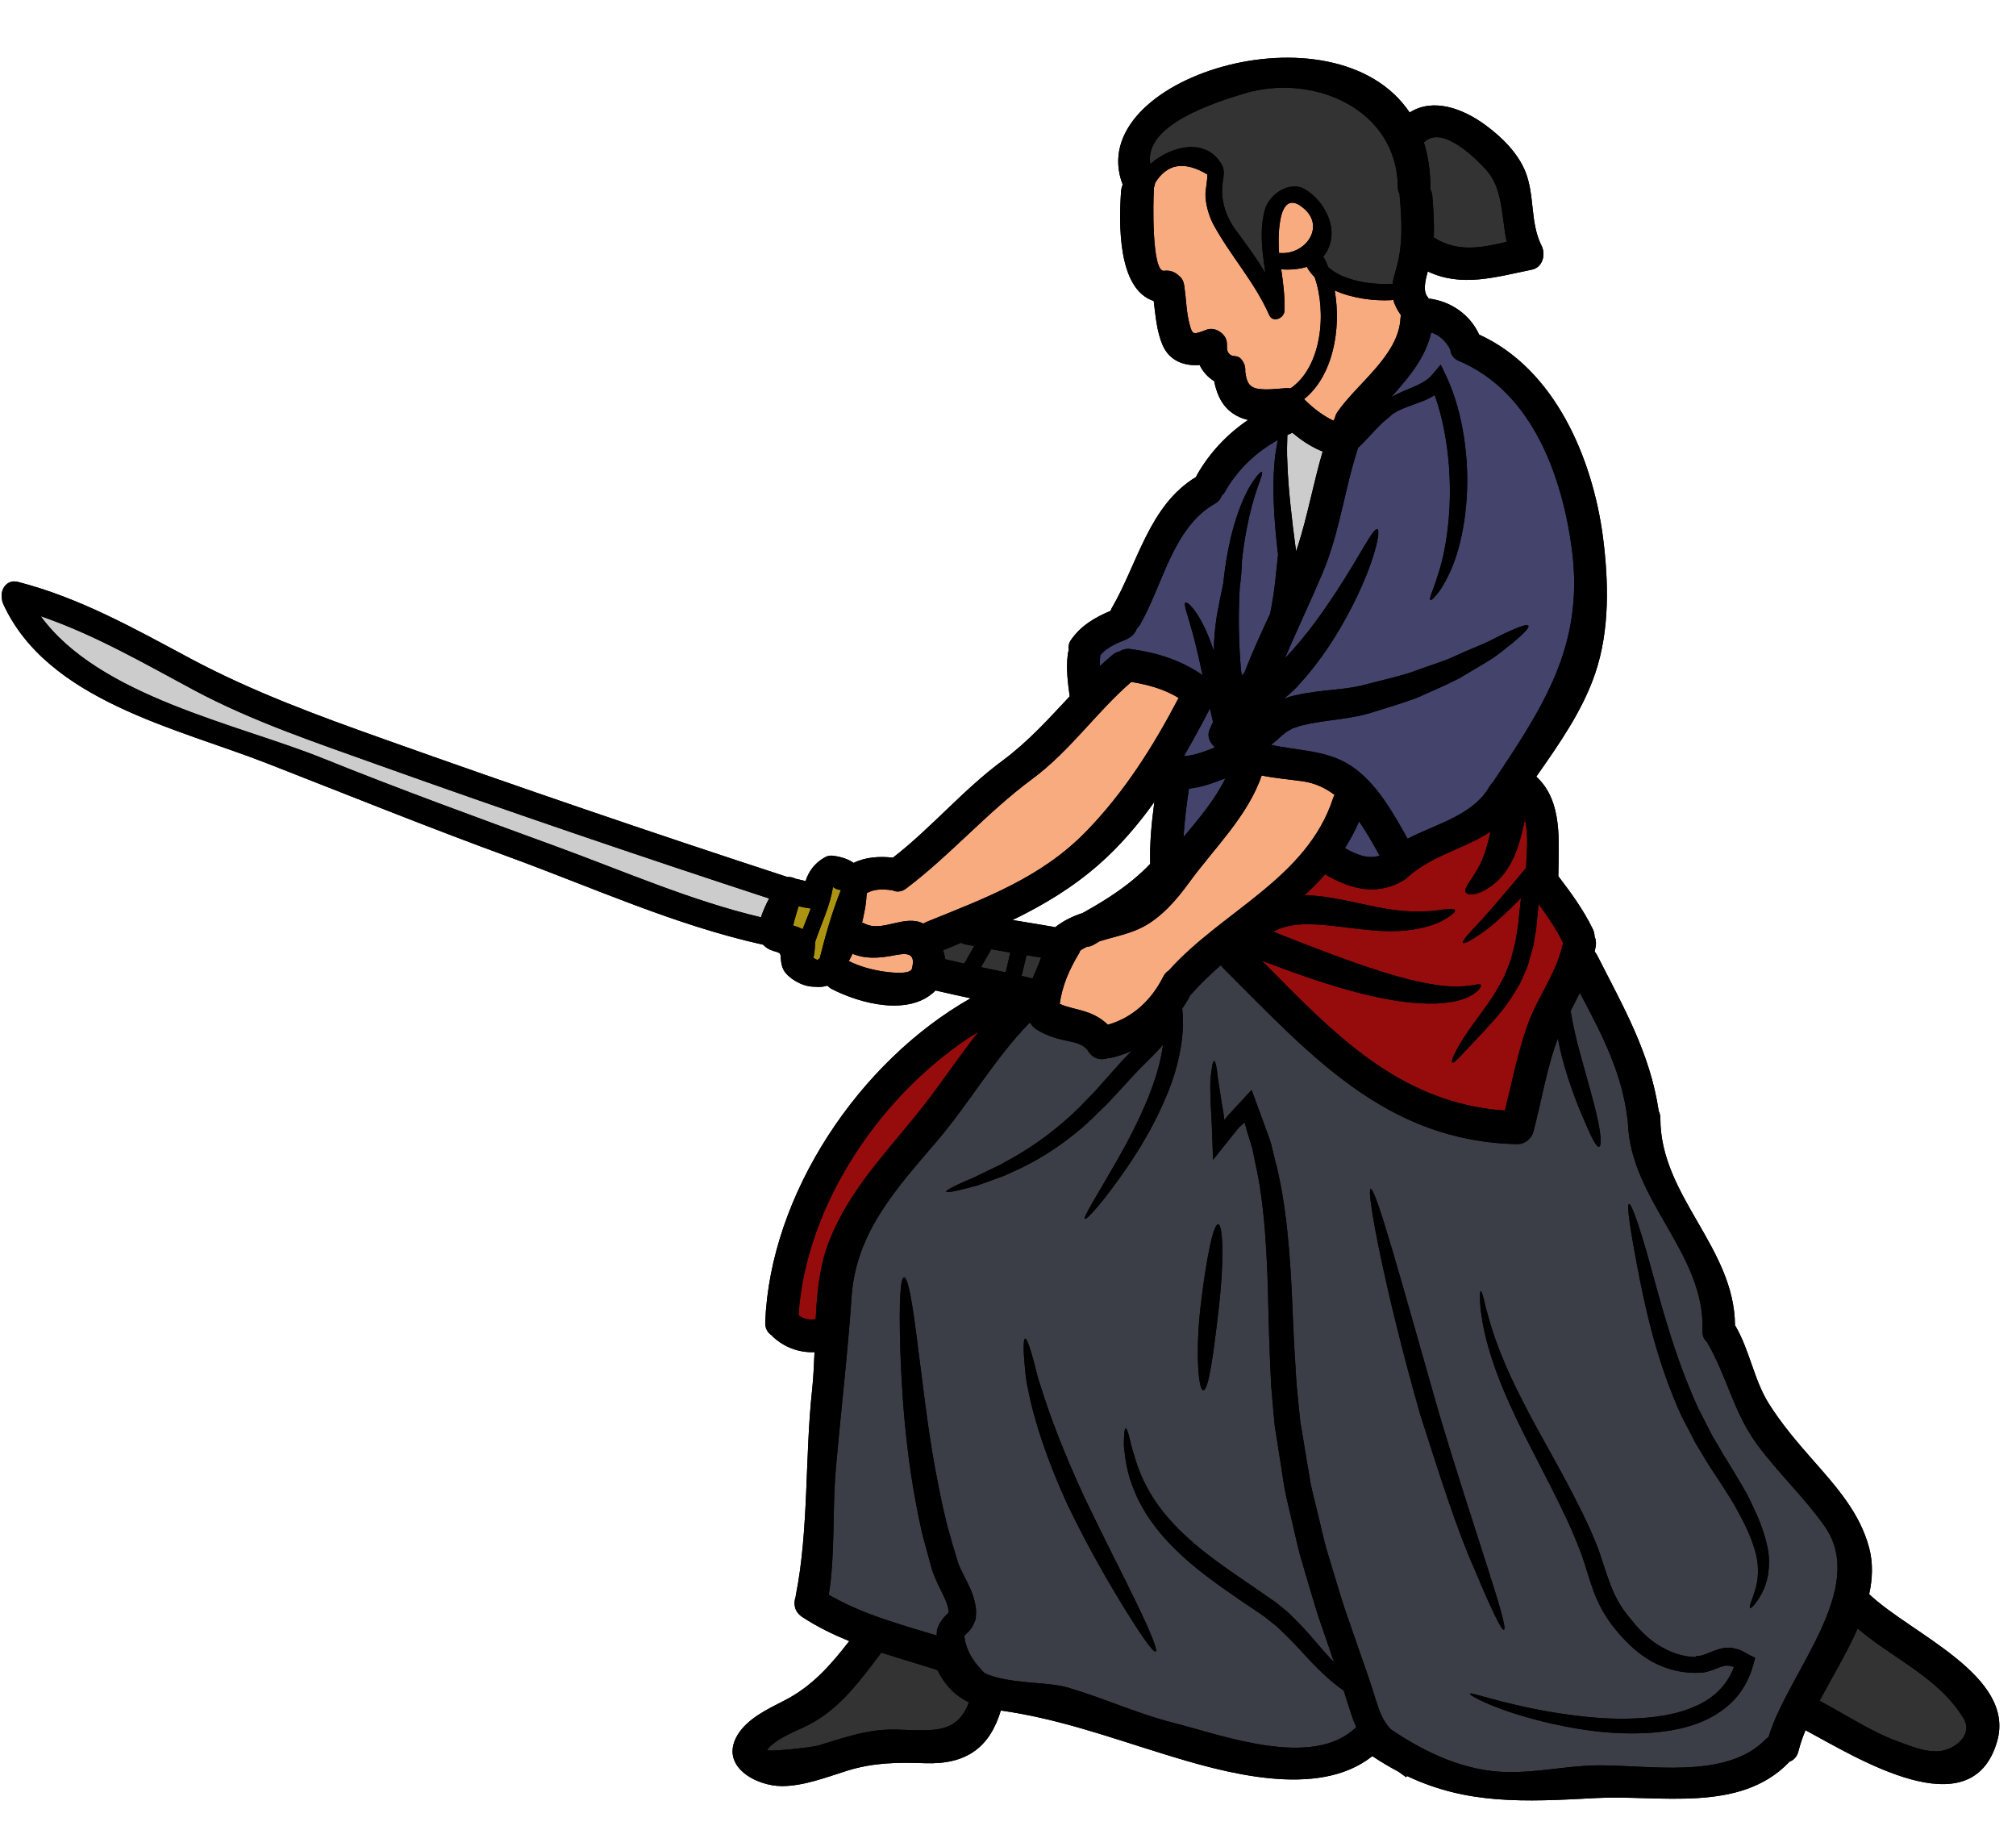 <?xml version="1.0" encoding="UTF-8"?><svg xmlns="http://www.w3.org/2000/svg" xmlns:xlink="http://www.w3.org/1999/xlink" height="109.9" preserveAspectRatio="xMidYMid meet" version="1.0" viewBox="3.9 8.2 121.1 109.9" width="121.1" zoomAndPan="magnify"><g><g id="change1_1"><path d="M 73.242 56.367 C 73.078 57.602 72.953 58.836 72.992 60.09 C 72.98 60.105 72.969 60.109 72.953 60.125 C 71.77 61.348 70.398 62.223 68.926 63.039 C 68.332 63.234 67.805 63.484 67.273 63.895 C 67.223 63.875 67.164 63.855 67.098 63.852 C 66.305 63.715 65.516 63.59 64.723 63.457 C 66.562 62.562 68.305 61.531 69.941 60.09 C 71.188 58.992 72.27 57.719 73.242 56.367 Z M 4.09 44.461 C 6.738 50.293 14.574 51.941 19.973 54.059 C 24.816 55.949 29.621 57.895 34.512 59.68 C 39.492 61.504 44.469 63.766 49.664 64.922 C 49.691 64.93 49.711 64.93 49.734 64.934 C 49.879 65.094 50.074 65.23 50.363 65.316 C 50.906 65.473 50.742 65.434 50.828 66 C 50.895 66.453 51.09 66.699 51.461 66.977 C 51.887 67.281 52.375 67.477 52.879 67.465 C 53.121 67.492 53.363 67.473 53.598 67.398 C 53.672 67.473 53.758 67.543 53.867 67.602 C 55.598 68.492 58.555 69.258 60.098 67.688 C 60.797 67.852 61.504 68.008 62.207 68.156 C 55.508 71.949 50.16 79.926 49.867 87.617 C 49.852 87.996 50.023 88.258 50.266 88.406 C 50.285 88.434 50.297 88.453 50.316 88.473 C 51.016 89.129 51.906 89.449 52.828 89.41 C 52.793 90.18 52.762 90.945 52.684 91.672 C 52.246 95.691 52.488 100.098 51.703 104.023 C 51.695 104.051 51.695 104.078 51.695 104.109 C 51.547 104.508 51.617 104.992 52.07 105.301 C 52.973 105.902 53.934 106.363 54.914 106.766 C 53.789 108.215 52.684 109.488 50.992 110.348 C 50.012 110.848 48.781 111.426 48.191 112.426 C 47.109 114.281 49.316 115.473 50.867 115.473 C 52.172 115.473 53.52 114.949 54.75 114.562 C 56.344 114.059 57.789 114.039 59.457 114.098 C 61.98 114.191 63.359 113.125 64.02 110.934 C 67.449 111.418 70.457 112.512 73.77 113.535 C 77.367 114.648 83.055 116.293 86.336 113.672 C 86.863 114.027 87.395 114.34 87.91 114.609 C 88.059 114.719 88.219 114.832 88.367 114.941 L 88.418 114.867 C 92.016 116.574 95.402 116.43 99.77 116.191 C 103.57 115.988 108.391 117.113 111.355 114.051 C 111.363 114.039 111.371 114.027 111.383 114.012 C 111.637 113.922 111.848 113.719 111.934 113.371 C 112.035 112.961 112.18 112.543 112.355 112.117 C 115.379 113.73 122.32 118.125 123.863 112.797 C 125.012 108.836 118.664 106.32 116.18 103.945 C 116.383 103.02 116.422 102.082 116.18 101.168 C 115.625 99.059 114.188 97.469 112.777 95.867 C 111.828 94.789 110.914 93.715 110.148 92.496 C 109.266 91.09 109.004 89.316 108.16 87.859 C 108.148 87.84 108.137 87.828 108.121 87.809 C 108.09 83.102 103.625 80.035 103.637 75.363 C 103.637 75.199 103.598 75.055 103.539 74.93 C 103.016 71.434 101.43 68.707 99.828 65.551 C 99.785 65.477 99.742 65.414 99.691 65.355 C 99.715 65.234 99.742 65.117 99.762 65 C 99.785 64.785 99.754 64.594 99.684 64.434 C 99.684 64.289 99.648 64.145 99.578 64 C 99.023 62.852 98.277 61.832 97.508 60.824 L 97.508 60.816 C 97.527 58.766 97.793 56.312 96.184 54.844 C 97.559 52.883 98.957 50.895 99.723 48.641 C 100.605 46.043 100.531 43.121 100.188 40.449 C 99.566 35.742 97.316 30.375 92.754 28.297 C 92.184 27.062 91.023 26.289 89.715 26.129 C 89.695 26.094 89.676 26.055 89.648 26.023 C 89.375 25.684 89.504 25.082 89.668 24.504 C 91.695 25.465 93.715 24.848 95.918 24.395 C 96.57 24.266 96.766 23.484 96.5 22.957 C 95.801 21.57 96.105 19.941 95.527 18.504 C 95.074 17.387 94.121 16.445 93.164 15.738 C 91.719 14.668 89.957 14.078 88.578 14.957 C 84.047 8.223 68.867 12.91 71.34 19.289 C 71.293 19.395 71.262 19.504 71.246 19.637 C 71.109 21.539 71.012 25.57 73.203 26.277 C 73.309 27.121 73.379 28.113 73.746 28.945 C 74.156 29.879 75.051 30.199 75.961 30.121 C 76.152 30.52 76.445 30.852 76.832 31.09 C 77.008 31.957 77.371 32.754 78.23 33.191 C 78.43 33.297 78.648 33.371 78.871 33.422 C 77.613 34.277 76.555 35.395 75.797 36.734 C 75.777 36.773 75.766 36.809 75.746 36.848 C 72.914 38.559 72.242 42.059 70.672 44.742 C 70.648 44.789 70.629 44.84 70.613 44.887 C 69.672 45.285 68.828 45.77 68.223 46.652 C 68.098 46.828 68.066 47.043 68.098 47.254 C 68.07 47.344 68.043 47.43 68.039 47.527 C 67.934 48.363 68.043 49.195 68.156 50.023 C 66.902 51.363 65.68 52.727 64.145 53.867 C 61.75 55.633 59.859 57.914 57.539 59.711 C 56.75 59.621 55.898 59.668 55.18 60.027 C 54.875 59.816 54.469 59.66 53.926 59.594 C 53.793 59.582 53.684 59.594 53.586 59.629 C 53.535 59.648 53.48 59.672 53.422 59.707 C 52.852 60.031 52.473 60.531 52.293 61.117 C 52.109 61.078 51.926 61.031 51.742 60.988 C 51.723 60.98 51.711 60.98 51.695 60.98 C 51.566 60.91 51.414 60.871 51.258 60.871 L 51.195 60.871 C 43.102 58.23 35.035 55.469 27.016 52.613 C 23.008 51.188 19.094 49.758 15.332 47.75 C 11.973 45.953 8.691 44.102 4.973 43.148 C 4.324 42.98 3.926 43.586 4.012 44.09 C 4.012 44.207 4.031 44.332 4.09 44.461" fill="inherit"/></g><g id="change2_1"><path d="M 93.16 18.387 C 94.199 19.52 94.086 21.211 94.406 22.727 C 92.898 23.074 91.461 23.383 90.027 22.461 C 90.059 21.629 90.008 20.805 89.938 19.961 C 89.922 19.805 89.879 19.668 89.812 19.551 C 89.82 19.512 89.824 19.465 89.824 19.422 C 89.82 18.426 89.676 17.539 89.434 16.754 C 90.473 15.695 92.434 17.59 93.16 18.387" fill="#333"/></g><g id="change2_2"><path d="M 87.977 19.961 C 88.113 21.492 88.191 22.984 87.734 24.465 C 87.648 24.762 87.582 25.016 87.551 25.258 C 87.523 25.258 87.512 25.246 87.484 25.246 C 86.336 25.309 84.66 25.102 83.695 24.258 C 83.621 24.062 83.531 23.871 83.438 23.688 C 83.426 23.664 83.398 23.645 83.379 23.617 C 83.59 23.375 83.746 23.074 83.832 22.688 C 84.105 21.5 83.293 20.164 82.309 19.578 C 81.359 19.008 80.117 19.883 79.871 20.832 C 79.543 22.082 79.73 23.336 79.91 24.59 C 79.387 23.734 78.812 22.926 78.176 22.082 C 77.535 21.223 77.191 20.211 77.348 19.141 C 77.395 18.824 77.477 18.434 77.312 18.133 C 76.395 16.422 74.234 16.949 73 18.055 C 72.582 15.68 76.93 14.34 78.613 13.824 C 82.746 12.559 87.82 14.734 87.863 19.422 C 87.863 19.598 87.91 19.742 87.977 19.871 C 87.977 19.898 87.969 19.93 87.977 19.961" fill="#333"/></g><g id="change2_3"><path d="M 65.562 65.57 C 65.848 65.621 66.145 65.668 66.438 65.715 C 66.285 66.145 66.098 66.551 65.922 66.969 C 65.707 66.918 65.488 66.863 65.266 66.812 C 65.363 66.398 65.465 65.988 65.562 65.57" fill="#333"/></g><g id="change2_4"><path d="M 64.586 65.414 C 64.496 65.805 64.402 66.203 64.312 66.602 C 63.816 66.496 63.324 66.387 62.828 66.289 C 63.039 65.93 63.246 65.57 63.449 65.211 C 63.828 65.273 64.207 65.348 64.586 65.414" fill="#333"/></g><g id="change2_5"><path d="M 62.422 65.02 C 62.219 65.375 62.023 65.719 61.824 66.074 C 61.438 65.988 61.059 65.902 60.68 65.812 C 60.652 65.629 60.613 65.445 60.555 65.27 C 60.914 65.125 61.281 64.977 61.633 64.824 C 61.711 64.871 61.797 64.902 61.895 64.922 C 62.07 64.961 62.246 64.988 62.422 65.02" fill="#333"/></g><g id="change2_6"><path d="M 121.848 111.406 C 122.387 112.293 121.527 113.105 120.699 113.32 C 119.82 113.555 118.719 113.094 117.914 112.797 C 116.246 112.188 114.762 111.168 113.199 110.352 C 113.953 108.941 114.84 107.477 115.488 106.008 C 117.594 107.816 120.363 108.953 121.848 111.406" fill="#333"/></g><g id="change2_7"><path d="M 60.207 108.504 C 60.664 109.418 61.273 110.051 62.102 110.438 C 61.371 112.43 59.801 112.125 57.672 112.078 C 56.012 112.047 54.586 112.57 53.016 113.047 C 52.684 113.148 49.859 113.453 49.984 113.293 C 50.52 112.602 51.676 112.195 52.434 111.816 C 54.344 110.848 55.578 109.125 56.84 107.457 C 57.953 107.816 59.082 108.145 60.207 108.504" fill="#333"/></g><g id="change3_1"><path d="M 60.887 105.039 C 60.895 105.039 60.895 105.031 60.887 105.043 C 60.887 105.043 60.887 105.043 60.887 105.039" fill="#3b3e46"/></g><g id="change3_2"><path d="M 73.32 107.391 C 73.457 107.32 73.02 106.246 72.215 104.574 C 71.41 102.902 70.234 100.633 69.027 98.102 C 67.848 95.559 66.941 93.199 66.418 91.469 C 66.254 91.043 66.168 90.633 66.078 90.273 C 65.984 89.914 65.902 89.605 65.824 89.355 C 65.672 88.852 65.547 88.586 65.477 88.598 C 65.406 88.613 65.379 88.906 65.398 89.43 C 65.41 89.691 65.438 90.004 65.469 90.375 C 65.504 90.742 65.535 91.16 65.652 91.617 C 66.004 93.5 66.828 95.973 68.027 98.574 C 69.262 101.148 70.555 103.371 71.535 104.945 C 72.516 106.527 73.184 107.465 73.32 107.391 Z M 77.109 86.773 C 77.438 84.016 77.371 81.762 77.078 81.734 C 76.773 81.703 76.34 83.926 76.02 86.648 C 75.699 89.414 75.891 91.703 76.176 91.703 C 76.504 91.703 76.797 89.508 77.109 86.773 Z M 94.238 106.086 C 94.566 105.945 92.441 100.148 90.27 92.84 C 88.18 85.527 86.551 79.523 86.23 79.609 C 85.961 79.684 87.098 85.77 89.211 93.156 C 90.383 96.809 91.426 100.117 92.461 102.418 C 93.426 104.738 94.094 106.145 94.238 106.086 Z M 109.219 108.176 L 109.332 107.766 L 108.992 107.602 C 108.715 107.465 108.492 107.285 108.141 107.223 L 107.895 107.16 C 107.801 107.156 107.715 107.168 107.625 107.168 C 107.441 107.16 107.273 107.215 107.113 107.262 C 106.48 107.457 106.16 107.699 105.793 107.652 L 105.789 107.719 L 105.754 107.719 C 104.938 107.719 104.141 107.41 103.43 106.953 C 102.781 106.527 102.277 105.973 101.742 105.305 C 101.27 104.742 100.91 104.09 100.645 103.391 C 100.375 102.699 100.152 101.918 99.898 101.207 C 99.598 100.449 99.305 99.781 98.977 99.117 C 97.684 96.477 96.316 94.254 95.344 92.305 C 94.344 90.375 93.715 88.73 93.383 87.566 C 93.301 87.277 93.23 87.016 93.164 86.793 C 93.113 86.566 93.066 86.371 93.027 86.211 C 92.949 85.906 92.883 85.742 92.844 85.742 C 92.812 85.742 92.801 85.918 92.805 86.246 C 92.812 86.402 92.82 86.605 92.84 86.84 C 92.879 87.082 92.918 87.355 92.965 87.664 C 93.18 88.891 93.707 90.633 94.637 92.645 C 95.543 94.672 96.852 96.953 98.062 99.547 C 98.355 100.188 98.648 100.887 98.898 101.547 C 99.148 102.266 99.344 102.992 99.629 103.777 C 99.918 104.555 100.336 105.332 100.906 106.02 C 101.391 106.633 102.074 107.332 102.832 107.816 C 103.695 108.371 104.73 108.672 105.723 108.672 L 105.754 108.672 C 105.918 108.672 106.074 108.66 106.23 108.652 C 106.395 108.613 106.559 108.574 106.703 108.527 C 106.984 108.43 107.227 108.312 107.395 108.273 C 107.625 108.203 107.828 108.234 108.055 108.328 C 107.703 109.281 107.004 110.027 106.133 110.484 C 105.148 111.02 104.023 111.246 102.965 111.352 C 100.82 111.555 98.867 111.312 97.277 111.059 C 94.066 110.527 92.242 109.797 92.199 109.926 C 92.141 110.031 93.906 111 97.148 111.73 C 98.762 112.086 100.746 112.418 103.043 112.273 C 104.18 112.188 105.422 111.988 106.613 111.379 C 107.199 111.07 107.77 110.652 108.234 110.105 C 108.695 109.555 109.031 108.883 109.219 108.176 Z M 110.113 102.742 C 110.18 102.246 110.199 101.652 110.051 101.043 C 109.918 100.422 109.711 99.809 109.41 99.129 C 109.266 98.816 109.109 98.488 108.953 98.156 C 108.781 97.82 108.574 97.48 108.375 97.137 C 107.977 96.438 107.516 95.762 107.113 95.035 C 107.004 94.859 106.898 94.676 106.793 94.496 C 106.703 94.344 106.598 94.121 106.5 93.934 C 106.305 93.547 106.102 93.148 105.895 92.75 C 104.449 89.57 103.648 86.395 103.016 84.133 C 102.391 81.859 101.898 80.473 101.754 80.512 C 101.605 80.551 101.82 81.988 102.258 84.316 C 102.711 86.629 103.363 89.859 104.91 93.254 C 105.121 93.652 105.324 94.043 105.527 94.438 C 105.633 94.637 105.711 94.816 105.84 95.031 C 105.957 95.215 106.07 95.402 106.18 95.586 C 106.617 96.344 107.102 97.004 107.5 97.652 C 107.695 97.973 107.906 98.273 108.082 98.586 C 108.258 98.914 108.43 99.227 108.594 99.535 C 108.887 100.109 109.141 100.711 109.293 101.234 C 109.625 102.285 109.508 103.195 109.305 103.777 C 109.113 104.387 108.945 104.738 109.031 104.777 C 109.082 104.805 109.355 104.562 109.695 103.961 C 109.77 103.801 109.875 103.625 109.938 103.422 C 109.996 103.223 110.074 103 110.113 102.742 Z M 113.5 99.859 C 116.148 103.625 111.273 108.699 110.137 112.523 C 110.074 112.562 110.023 112.609 109.965 112.66 C 107.578 115.133 102.879 114.176 99.77 114.23 C 97.996 114.262 96.27 114.66 94.484 114.633 C 91.898 114.594 89.559 113.484 87.453 112.07 C 87.094 111.688 86.879 111.285 86.688 110.73 C 86.473 110.105 86.262 109.363 86.02 108.691 C 85.785 108.027 85.562 107.371 85.336 106.723 C 85.113 106.086 84.898 105.449 84.68 104.828 C 84.473 104.207 84.297 103.586 84.105 102.98 C 83.922 102.371 83.738 101.77 83.562 101.18 C 83.398 100.586 83.277 100 83.133 99.422 C 82.988 98.84 82.852 98.273 82.719 97.719 C 82.582 97.156 82.523 96.594 82.418 96.051 C 82.328 95.5 82.234 94.965 82.152 94.438 C 82.105 94.168 82.059 93.906 82.016 93.652 C 81.988 93.391 81.961 93.129 81.934 92.875 C 81.883 92.355 81.836 91.855 81.785 91.355 C 81.754 90.852 81.719 90.363 81.695 89.879 C 81.629 88.918 81.59 87.977 81.551 87.074 C 81.418 83.469 81.156 80.344 80.477 77.824 C 80.406 77.512 80.328 77.199 80.254 76.902 C 80.172 76.602 80.051 76.324 79.957 76.047 C 79.656 75.238 79.379 74.465 79.113 73.742 L 79.086 73.668 C 79.074 73.668 79.051 73.699 79.031 73.715 L 78.93 73.824 L 78.719 74.055 C 78.582 74.203 78.453 74.348 78.312 74.492 C 78.059 74.781 77.789 75.047 77.57 75.309 C 77.531 75.367 77.492 75.426 77.453 75.48 C 77.406 75.113 77.352 74.781 77.293 74.48 C 77.203 73.883 77.133 73.406 77.066 73.035 C 76.992 72.281 76.914 71.938 76.836 71.93 C 76.754 71.93 76.68 72.277 76.609 73.055 C 76.594 73.441 76.602 73.941 76.629 74.551 C 76.668 75.152 76.699 75.863 76.727 76.688 L 76.766 77.859 L 77.523 76.91 C 77.758 76.617 78.008 76.309 78.273 75.977 C 78.34 75.898 78.41 75.844 78.477 75.781 C 78.543 75.734 78.621 75.629 78.672 75.637 C 78.695 75.734 78.727 75.832 78.754 75.938 C 78.785 76.055 78.773 76.047 78.883 76.387 C 78.961 76.656 79.059 76.922 79.133 77.211 C 79.191 77.5 79.25 77.793 79.316 78.102 C 79.863 80.52 80.031 83.512 80.098 87.129 C 80.125 88.035 80.145 88.969 80.191 89.957 C 80.215 90.453 80.242 90.953 80.262 91.469 C 80.309 91.977 80.352 92.5 80.398 93.035 C 80.426 93.297 80.453 93.566 80.473 93.84 C 80.516 94.109 80.555 94.375 80.602 94.652 C 80.688 95.195 80.773 95.75 80.863 96.316 C 80.957 96.879 81.02 97.461 81.152 98.039 C 81.289 98.613 81.418 99.199 81.562 99.797 C 81.699 100.391 81.832 100.996 81.992 101.605 C 82.172 102.215 82.355 102.828 82.535 103.449 C 82.727 104.07 82.902 104.707 83.113 105.344 C 83.328 105.973 83.551 106.613 83.773 107.266 C 83.855 107.523 83.949 107.781 84.039 108.043 C 83.68 107.672 83.316 107.262 82.941 106.816 C 82.453 106.242 81.902 105.633 81.25 105.02 C 81.086 104.887 80.922 104.758 80.766 104.625 L 80.484 104.402 L 80.223 104.223 C 79.871 103.98 79.512 103.73 79.152 103.48 C 77.688 102.48 76.301 101.539 75.211 100.527 C 74.105 99.527 73.281 98.469 72.77 97.469 C 72.234 96.48 72.031 95.586 71.844 94.977 C 71.707 94.344 71.602 93.992 71.523 93.992 C 71.445 93.996 71.41 94.363 71.41 95.023 C 71.477 95.684 71.574 96.684 72.066 97.801 C 72.523 98.934 73.367 100.156 74.512 101.266 C 75.641 102.391 77.059 103.391 78.531 104.398 C 78.891 104.641 79.25 104.887 79.602 105.121 L 79.863 105.301 L 80.078 105.477 C 80.242 105.605 80.406 105.738 80.57 105.863 C 81.125 106.379 81.668 106.934 82.184 107.496 C 82.969 108.359 83.777 109.164 84.617 109.738 C 84.777 110.223 84.922 110.727 85.113 111.281 C 85.164 111.457 85.242 111.652 85.336 111.848 C 85.34 111.875 85.355 111.906 85.367 111.934 C 82.766 114.477 77.352 112.426 74.293 111.648 C 72.168 111.105 70.148 110.168 68.043 109.555 C 66.777 109.184 64.469 109.359 63.039 108.688 C 62.77 108.418 62.535 108.145 62.352 107.867 C 62.203 107.641 62.082 107.41 61.992 107.168 L 61.883 106.809 L 61.824 106.469 L 61.816 106.465 C 61.816 106.465 61.816 106.465 61.824 106.457 L 61.945 106.328 C 62.012 106.262 62.07 106.207 62.145 106.121 C 62.207 106.023 62.344 105.883 62.379 105.758 C 62.422 105.621 62.523 105.496 62.516 105.344 L 62.535 104.922 C 62.477 104.262 62.246 103.719 62.023 103.273 C 61.801 102.82 61.598 102.457 61.469 102.117 C 61.227 101.34 60.984 100.508 60.781 99.758 C 60.402 98.215 60.137 96.789 59.914 95.5 C 59.488 92.918 59.281 90.859 59.062 89.285 C 58.684 86.133 58.418 84.906 58.207 84.918 C 57.996 84.938 57.887 86.18 57.984 89.371 C 58.051 90.965 58.137 93.051 58.48 95.711 C 58.652 97.039 58.895 98.508 59.254 100.121 C 59.34 100.527 59.469 100.941 59.582 101.359 C 59.703 101.789 59.789 102.195 59.953 102.672 C 60.324 103.66 60.867 104.391 60.887 105.039 C 60.887 105.043 60.887 105.043 60.887 105.043 C 60.859 105.07 60.809 105.121 60.777 105.16 L 60.586 105.359 C 60.508 105.469 60.41 105.594 60.332 105.719 C 60.285 105.855 60.203 105.984 60.18 106.137 L 60.168 106.43 C 57.941 105.75 55.703 105.16 53.684 103.98 C 54.082 101.496 53.887 98.934 54.109 96.418 C 54.41 92.957 54.82 89.527 55.055 86.07 C 55.324 82.172 57.809 79.523 60.207 76.707 C 62.156 74.414 63.645 71.781 65.75 69.621 C 65.777 69.641 65.797 69.668 65.824 69.688 C 65.895 69.805 65.992 69.91 66.121 70 C 66.672 70.367 67.285 70.559 67.926 70.695 C 68.457 70.812 68.973 70.879 69.285 71.359 C 69.582 71.812 70.051 71.891 70.449 71.754 C 70.508 71.746 70.574 71.746 70.641 71.734 C 71.07 71.641 71.484 71.492 71.883 71.32 C 71.848 71.355 71.809 71.387 71.777 71.426 C 71.387 71.812 71.027 72.223 70.691 72.598 C 70.352 72.977 70.02 73.348 69.699 73.715 C 69.359 74.062 69.031 74.402 68.711 74.734 C 67.391 76.035 66.039 76.988 64.828 77.684 C 64.523 77.852 64.227 78.016 63.953 78.172 C 63.664 78.309 63.398 78.434 63.148 78.559 C 62.895 78.676 62.664 78.793 62.449 78.898 C 62.219 78.996 62.02 79.082 61.836 79.164 C 61.102 79.484 60.711 79.703 60.738 79.773 C 60.762 79.844 61.203 79.766 61.98 79.566 C 62.168 79.512 62.383 79.461 62.621 79.395 C 62.855 79.309 63.109 79.227 63.379 79.125 C 63.652 79.027 63.941 78.918 64.246 78.805 C 64.547 78.668 64.863 78.523 65.188 78.375 C 66.504 77.746 68 76.793 69.41 75.473 C 69.75 75.141 70.105 74.793 70.465 74.441 C 70.809 74.082 71.148 73.695 71.504 73.316 C 71.855 72.93 72.191 72.559 72.555 72.203 C 72.926 71.824 73.32 71.461 73.699 71.02 C 73.727 70.996 73.746 70.961 73.77 70.938 C 73.73 71.184 73.691 71.434 73.641 71.668 C 73.465 72.52 73.191 73.32 72.891 74.074 C 72.285 75.57 71.59 76.859 70.984 77.926 C 69.766 80.047 68.949 81.316 69.07 81.406 C 69.176 81.48 70.195 80.367 71.605 78.309 C 72.309 77.277 73.098 76.004 73.785 74.445 C 74.133 73.676 74.445 72.832 74.668 71.902 C 74.883 70.988 75.02 69.98 74.93 68.938 L 74.914 68.777 C 75.098 68.512 75.27 68.23 75.418 67.941 C 75.445 67.922 75.465 67.91 75.484 67.883 C 76.031 67.27 76.621 66.707 77.23 66.172 C 77.27 66.223 77.312 66.277 77.367 66.336 C 82.59 71.539 87.152 76.762 95.055 76.918 C 95.484 76.922 95.887 76.609 96.004 76.191 C 96.508 74.32 96.793 72.379 97.484 70.562 C 97.566 71.016 97.668 71.484 97.801 71.957 C 98.211 73.453 98.727 74.734 99.129 75.648 C 99.52 76.551 99.805 77.121 99.957 77.074 C 100.102 77.035 100.082 76.406 99.867 75.414 C 99.656 74.426 99.266 73.105 98.867 71.668 C 98.586 70.656 98.375 69.715 98.246 68.918 C 98.434 68.543 98.625 68.184 98.801 67.824 C 100.102 70.297 101.352 72.621 101.676 75.523 C 101.676 75.543 101.684 75.562 101.684 75.582 C 101.82 80.305 106.332 83.453 106.168 88.109 C 106.152 88.43 106.27 88.664 106.453 88.82 C 106.453 88.832 106.461 88.84 106.461 88.848 C 107.633 90.867 108.035 93.016 109.422 94.918 C 110.684 96.645 112.266 98.109 113.5 99.859" fill="#3b3e46"/></g><g id="change4_1"><path d="M 86.773 59.59 C 86.055 59.824 85.336 59.512 84.688 59.137 C 85.008 58.633 85.297 58.105 85.535 57.535 C 85.996 58.191 86.395 58.906 86.773 59.59" fill="#43436c"/></g><g id="change4_2"><path d="M 75.32 55.566 C 76.078 55.488 76.777 55.227 77.512 54.941 C 76.895 56.215 75.922 57.367 74.992 58.477 C 75.051 57.504 75.176 56.535 75.32 55.566" fill="#43436c"/></g><g id="change4_3"><path d="M 76.836 53.039 C 76.836 53.059 76.844 53.086 76.852 53.105 C 76.234 53.344 75.652 53.574 75.012 53.621 C 75.562 52.672 76.086 51.711 76.582 50.75 C 76.641 51.023 76.707 51.301 76.766 51.562 C 76.688 51.727 76.609 51.887 76.543 52.059 C 76.406 52.41 76.57 52.789 76.836 53.039" fill="#43436c"/></g><g id="change4_4"><path d="M 80.672 41.516 C 80.621 41.984 80.562 42.578 80.484 43.273 C 80.418 43.816 80.328 44.422 80.195 45.062 C 79.656 46.227 79.113 47.391 78.656 48.594 C 78.594 48.652 78.543 48.719 78.492 48.781 C 78.465 48.586 78.438 48.402 78.426 48.207 C 78.293 46.555 78.289 44.973 78.367 43.547 C 78.445 42.918 78.496 42.344 78.504 41.855 C 78.582 41.148 78.68 40.488 78.797 39.906 C 79 38.867 79.242 38.031 79.438 37.48 C 79.641 36.914 79.766 36.586 79.695 36.547 C 79.637 36.52 79.387 36.754 79.059 37.285 C 78.719 37.82 78.352 38.652 78.039 39.715 C 77.746 40.719 77.516 41.918 77.379 43.254 C 77.25 43.84 77.117 44.5 76.992 45.199 C 76.875 45.941 76.816 46.652 76.816 47.312 C 76.641 46.777 76.453 46.293 76.254 45.883 C 75.738 44.801 75.242 44.34 75.117 44.391 C 74.969 44.461 75.254 45.148 75.523 46.156 C 75.719 46.855 75.922 47.742 76.137 48.75 C 74.844 47.855 73.426 47.402 71.836 47.184 C 71.562 47.141 71.328 47.207 71.137 47.332 C 70.992 47.363 70.855 47.43 70.719 47.543 C 70.457 47.758 70.207 47.984 69.961 48.215 C 69.961 47.992 69.969 47.777 69.992 47.555 C 70.367 47.09 70.973 46.836 71.508 46.621 C 71.828 46.488 72.086 46.262 72.184 45.961 C 72.246 45.902 72.312 45.828 72.371 45.73 C 73.738 43.383 74.34 39.898 76.863 38.461 C 77.086 38.332 77.223 38.16 77.289 37.973 C 77.359 37.906 77.43 37.828 77.492 37.723 C 78.254 36.375 79.352 35.355 80.668 34.617 C 80.582 35.012 80.496 35.48 80.453 36.051 C 80.328 37.496 80.418 39.41 80.672 41.516" fill="#43436c"/></g><g id="change4_5"><path d="M 98.324 41.207 C 99.074 46.961 96.609 50.633 93.57 55.195 C 93.504 55.254 93.441 55.328 93.387 55.418 C 92.395 57.168 90.238 57.652 88.453 58.574 C 87.551 56.969 86.559 55.168 85.008 54.168 C 83.57 53.242 81.836 53.293 80.254 52.934 C 80.496 52.746 80.699 52.555 80.863 52.41 C 80.988 52.301 81.027 52.285 81.105 52.215 C 81.137 52.164 81.316 52.078 81.434 52.012 L 81.531 51.953 L 81.543 51.945 L 81.695 51.902 C 81.812 51.863 81.922 51.816 82.047 51.781 C 82.301 51.727 82.551 51.66 82.816 51.621 C 83.34 51.523 83.898 51.457 84.453 51.379 C 84.988 51.305 85.668 51.184 86.141 51.043 C 87.172 50.719 88.18 50.43 89.074 50.086 C 89.957 49.684 90.785 49.34 91.512 48.961 C 92.23 48.547 92.863 48.164 93.422 47.824 C 93.969 47.48 94.375 47.109 94.734 46.836 C 95.426 46.262 95.781 45.895 95.707 45.781 C 95.637 45.672 95.152 45.836 94.344 46.215 C 93.93 46.398 93.453 46.684 92.871 46.926 C 92.297 47.16 91.648 47.441 90.949 47.762 C 90.223 48.043 89.406 48.305 88.551 48.621 C 87.68 48.887 86.734 49.098 85.738 49.363 C 85.184 49.488 84.793 49.543 84.23 49.602 C 83.695 49.66 83.117 49.711 82.512 49.809 C 82.211 49.848 81.898 49.922 81.578 49.992 C 81.418 50.023 81.258 50.09 81.094 50.137 L 81.016 50.164 C 81.117 50.078 81.223 50 81.336 49.906 C 81.438 49.816 81.535 49.723 81.641 49.621 C 81.699 49.562 81.727 49.543 81.812 49.449 L 81.934 49.312 C 82.094 49.129 82.258 48.945 82.414 48.77 C 83.707 47.227 84.57 45.711 85.223 44.418 C 86.523 41.816 86.84 40.051 86.641 39.984 C 86.387 39.887 85.66 41.461 84.133 43.797 C 83.367 44.953 82.414 46.332 81.184 47.633 C 81.152 47.664 81.117 47.703 81.086 47.738 C 81.812 46.012 82.621 44.332 83.348 42.613 C 84.367 40.195 84.668 37.574 85.477 35.094 C 85.688 34.906 85.91 34.676 86.152 34.41 C 86.379 34.172 86.609 33.914 86.891 33.637 C 87.047 33.5 87.203 33.363 87.375 33.227 L 87.496 33.113 L 87.559 33.062 L 87.562 33.055 L 87.59 33.043 C 87.676 32.992 87.762 32.945 87.844 32.891 C 88.211 32.703 88.641 32.559 89.145 32.375 C 89.441 32.27 89.766 32.129 90.082 31.93 C 90.316 32.578 90.5 33.277 90.645 34.004 C 91.191 36.801 91.023 39.441 90.656 41.273 C 90.48 42.195 90.219 42.898 90.055 43.398 C 89.859 43.898 89.754 44.195 89.824 44.234 C 89.891 44.266 90.105 44.059 90.426 43.613 C 90.734 43.137 91.121 42.418 91.414 41.469 C 91.996 39.574 92.309 36.781 91.723 33.793 C 91.52 32.75 91.219 31.754 90.801 30.852 L 90.445 30.102 L 89.922 30.715 C 89.383 31.363 88.336 31.539 87.461 32.062 C 88.504 30.887 89.523 29.711 89.871 28.168 C 90.367 28.328 90.754 28.676 91.023 29.207 C 91.039 29.48 91.191 29.734 91.539 29.879 C 95.938 31.742 97.742 36.789 98.324 41.207" fill="#43436c"/></g><g id="change5_1"><path d="M 50.102 62.164 C 49.91 62.516 49.734 62.91 49.609 63.293 C 45.375 62.289 41.344 60.512 37.258 59.02 C 32.59 57.312 27.914 55.613 23.301 53.75 C 18.164 51.68 9.867 50.043 6.344 45.207 C 9.574 46.312 12.535 48.031 15.547 49.645 C 19.07 51.527 22.836 52.781 26.594 54.129 C 34.387 56.914 42.238 59.59 50.102 62.164" fill="#ccc"/></g><g id="change6_1"><path d="M 53.934 61.469 C 54.078 61.582 54.246 61.648 54.414 61.652 C 53.879 62.988 53.492 64.359 53.141 65.754 C 53.09 65.797 53.031 65.836 52.977 65.863 C 52.953 65.844 52.934 65.816 52.906 65.805 C 52.859 65.777 52.816 65.758 52.762 65.734 C 52.82 65.457 52.852 65.184 52.859 64.902 C 52.859 64.871 52.852 64.844 52.852 64.816 C 53.215 63.695 53.762 62.641 53.934 61.469" fill="#ad9312"/></g><g id="change6_2"><path d="M 52.598 62.766 C 52.449 63.184 52.273 63.59 52.113 64.008 C 51.934 63.914 51.742 63.844 51.547 63.785 C 51.637 63.395 51.75 63.012 51.871 62.629 C 52.113 62.688 52.355 62.734 52.598 62.766" fill="#ad9312"/></g><g id="change5_2"><path d="M 83.176 35.246 C 83.234 35.273 83.293 35.293 83.355 35.312 C 82.797 37.199 82.457 39.141 81.852 41.031 C 81.824 41.121 81.785 41.219 81.754 41.312 C 81.477 39.273 81.281 37.441 81.234 36.07 C 81.195 35.371 81.215 34.781 81.23 34.332 C 81.328 34.285 81.426 34.234 81.531 34.191 C 82.035 34.613 82.578 34.984 83.176 35.246" fill="#ccc"/></g><g id="change7_1"><path d="M 88.055 27.133 C 88.039 27.191 88.035 27.25 88.027 27.316 C 87.91 29.559 85.426 31.219 84.234 32.953 C 84.156 33.07 84.105 33.191 84.086 33.312 C 84.055 33.355 84.027 33.41 84 33.469 C 83.328 33.148 82.758 32.695 82.234 32.172 C 83.969 30.789 84.484 27.965 84.074 25.645 C 85.156 26.129 86.465 26.285 87.484 26.227 C 87.523 26.227 87.559 26.211 87.59 26.199 C 87.668 26.5 87.82 26.801 88.055 27.133" fill="#f9ab80"/></g><g id="change7_2"><path d="M 82.27 20.762 C 83.484 21.859 82.316 23.512 80.785 23.395 C 80.766 23.395 80.754 23.402 80.734 23.402 C 80.734 23.395 80.734 23.395 80.734 23.387 C 80.699 23.113 80.477 19.141 82.27 20.762" fill="#f9ab80"/></g><g id="change7_3"><path d="M 82.871 24.848 C 83.609 26.977 83.293 30.25 81.418 31.527 C 81.34 31.512 81.258 31.508 81.164 31.512 C 80.613 31.547 80.02 31.637 79.473 31.551 C 78.934 31.469 78.777 31.129 78.715 30.586 C 78.715 30.566 78.707 30.551 78.699 30.531 C 78.73 30.246 78.633 29.949 78.43 29.742 C 78.215 29.52 78.016 29.645 77.824 29.52 C 77.477 29.289 77.672 28.957 77.562 28.605 C 77.41 28.16 76.832 27.828 76.379 28.004 C 76.176 28.09 75.969 28.16 75.754 28.207 C 75.699 28.219 75.613 28.191 75.594 28.191 C 75.488 28.129 75.43 27.949 75.348 27.645 C 75.164 26.938 75.156 26.199 75.051 25.473 C 75.047 25.461 75.047 25.441 75.047 25.426 C 75.039 25.387 75.031 25.348 75.027 25.309 C 74.988 25.047 74.863 24.871 74.707 24.754 C 74.488 24.547 74.191 24.414 73.824 24.465 C 73.07 24.57 73.168 20.184 73.211 19.637 C 73.215 19.586 73.211 19.539 73.211 19.492 C 73.246 19.395 73.273 19.289 73.289 19.184 C 74.008 18.02 75.047 17.852 76.426 18.68 C 76.445 18.859 76.328 19.57 76.312 19.801 C 76.293 20.402 76.512 21.164 76.789 21.684 C 77.824 23.586 79.254 25.113 80.145 27.129 C 80.352 27.605 81.031 27.324 81.055 26.879 C 81.094 26.043 80.98 25.211 80.863 24.375 C 81.398 24.414 81.93 24.375 82.398 24.227 C 82.523 24.453 82.688 24.664 82.871 24.848" fill="#f9ab80"/></g><g id="change7_4"><path d="M 57.441 65.609 C 58.176 65.477 58.973 65.27 58.676 66.387 C 58.578 66.766 57.246 66.59 57.012 66.555 C 56.293 66.453 55.539 66.25 54.887 65.922 C 54.965 65.777 55.043 65.637 55.109 65.484 C 55.867 65.793 56.617 65.754 57.441 65.609" fill="#f9ab80"/></g><g id="change7_5"><path d="M 74.699 50.117 C 73.184 53.012 71.469 55.738 69.176 58.105 C 66.469 60.91 63.07 62.145 59.547 63.574 C 59.48 63.602 59.418 63.641 59.363 63.672 C 58.238 63.094 56.895 64.223 55.84 63.672 C 55.789 63.648 55.734 63.629 55.684 63.613 C 55.73 63.426 55.77 63.242 55.801 63.074 C 55.887 62.68 55.938 62.309 55.953 61.961 C 55.965 61.914 55.973 61.875 55.977 61.836 C 56.43 61.574 56.984 61.602 57.5 61.668 C 57.742 61.785 58.043 61.785 58.344 61.555 C 61.012 59.535 63.176 57.008 65.895 54.992 C 68.184 53.301 69.738 50.992 71.855 49.156 C 72.855 49.32 73.836 49.586 74.699 50.117" fill="#f9ab80"/></g><g id="change7_6"><path d="M 84.066 55.941 C 84.035 56 84 56.07 83.977 56.145 C 82.395 60.98 77.301 62.914 74.105 66.492 C 73.98 66.57 73.867 66.688 73.777 66.855 C 73.078 68.258 71.949 69.32 70.449 69.746 C 70.086 69.395 69.652 69.137 69.125 68.969 C 68.555 68.777 68.086 68.734 67.555 68.492 C 67.707 67.426 68.09 66.492 68.746 65.406 C 68.746 65.406 68.746 65.406 68.746 65.398 C 68.746 65.27 69.008 65.156 69.203 65.059 C 69.352 65.055 69.457 65.02 69.613 64.934 C 69.738 64.863 69.828 64.797 69.953 64.734 C 70.836 64.453 71.777 64.289 72.574 63.863 C 73.688 63.27 74.582 62.234 75.309 61.234 C 76.789 59.191 78.855 57.223 79.688 54.777 C 80.492 54.941 81.336 55.008 82.191 55.129 C 82.914 55.242 83.531 55.535 84.066 55.941" fill="#f9ab80"/></g><g id="change8_1"><path d="M 62.691 70.152 C 61.363 71.84 60.188 73.648 58.816 75.32 C 56.875 77.695 54.895 79.793 53.734 82.676 C 53.148 84.133 52.977 85.773 52.898 87.43 C 52.527 87.492 52.172 87.422 51.867 87.199 C 52.293 80.492 56.945 73.68 62.691 70.152" fill="#960c0c"/></g><g id="change8_2"><path d="M 97.793 64.824 C 97.414 66.668 96.27 68.035 95.648 69.793 C 95.062 71.461 94.727 73.191 94.301 74.902 C 87.93 74.465 83.949 70.203 79.699 65.895 C 83.047 67.191 86.211 68.191 88.695 68.418 C 90.027 68.551 91.172 68.457 91.918 68.152 C 92.102 68.094 92.258 67.988 92.387 67.922 C 92.523 67.824 92.637 67.738 92.707 67.668 C 92.832 67.516 92.883 67.406 92.844 67.355 C 92.812 67.301 92.695 67.301 92.504 67.355 C 92.414 67.367 92.309 67.379 92.184 67.398 C 92.055 67.406 91.918 67.438 91.746 67.438 C 91.094 67.496 90.113 67.395 88.902 67.113 C 86.66 66.602 83.695 65.473 80.379 64.156 C 80.582 64.055 80.785 63.961 81 63.895 C 81.68 63.688 82.438 63.688 83.191 63.734 C 84.688 63.852 86.172 64.137 87.445 64.125 C 88.727 64.133 89.773 63.863 90.418 63.562 C 91.059 63.23 91.348 62.969 91.297 62.863 C 91.238 62.738 90.852 62.785 90.219 62.883 C 89.578 62.953 88.668 63 87.531 62.836 C 86.387 62.691 85.055 62.289 83.359 62.047 C 83.016 62.008 82.648 61.973 82.27 61.961 C 82.699 61.562 83.113 61.152 83.496 60.711 C 84.93 61.562 86.477 62 88.035 61.176 C 88.055 61.164 88.074 61.145 88.098 61.133 C 88.199 61.086 88.301 61.027 88.395 60.941 C 89.863 59.574 91.859 59.195 93.434 58.145 C 93.355 58.496 93.277 58.832 93.191 59.117 C 93.043 59.641 92.852 60.051 92.648 60.41 C 92.27 61.086 91.793 61.574 91.949 61.797 C 92.023 61.91 92.211 61.934 92.492 61.891 C 92.762 61.852 93.219 61.633 93.637 61.293 C 94.066 60.949 94.5 60.406 94.801 59.75 C 95.105 59.105 95.297 58.379 95.445 57.672 C 95.465 57.582 95.48 57.504 95.5 57.418 C 95.727 58.328 95.609 59.449 95.566 60.332 C 94.473 61.648 93.543 62.734 92.859 63.496 C 92.141 64.25 91.715 64.719 91.785 64.824 C 91.852 64.91 92.414 64.609 93.289 63.961 C 93.852 63.512 94.527 62.891 95.266 62.137 C 95.199 62.707 95.145 63.273 95.086 63.832 C 95.035 64.152 94.984 64.473 94.93 64.777 C 94.852 65.066 94.781 65.34 94.715 65.613 C 94.656 65.902 94.527 66.152 94.434 66.414 C 94.383 66.543 94.328 66.668 94.281 66.793 C 94.219 66.918 94.152 67.031 94.094 67.152 C 93.609 68.098 92.988 68.879 92.492 69.57 C 91.461 70.961 91.016 71.93 91.133 72.016 C 91.262 72.102 91.945 71.281 93.102 70.066 C 93.668 69.438 94.387 68.676 94.984 67.641 C 95.055 67.512 95.133 67.387 95.211 67.258 C 95.27 67.113 95.336 66.977 95.402 66.832 C 95.52 66.543 95.676 66.254 95.742 65.934 C 95.832 65.621 95.922 65.316 96.008 64.977 C 96.062 64.66 96.113 64.348 96.172 64.027 C 96.23 63.484 96.277 62.973 96.324 62.492 C 96.863 63.23 97.383 63.992 97.793 64.824" fill="#960c0c"/></g><g id="change1_2"><path d="M 49.609 63.293 C 49.734 62.91 49.91 62.516 50.102 62.164 C 42.238 59.59 34.387 56.914 26.594 54.129 C 22.836 52.781 19.07 51.527 15.547 49.645 C 12.535 48.031 9.574 46.312 6.344 45.207 C 9.867 50.043 18.164 51.68 23.301 53.75 C 27.914 55.613 32.59 57.312 37.258 59.02 C 41.344 60.512 45.375 62.289 49.609 63.293 Z M 52.113 64.008 C 52.273 63.59 52.449 63.184 52.598 62.766 C 52.355 62.734 52.113 62.688 51.871 62.629 C 51.75 63.012 51.637 63.395 51.547 63.785 C 51.742 63.844 51.934 63.914 52.113 64.008 Z M 54.414 61.652 C 54.246 61.648 54.078 61.582 53.934 61.469 C 53.762 62.641 53.215 63.695 52.852 64.816 C 52.852 64.844 52.859 64.871 52.859 64.902 C 52.852 65.184 52.82 65.457 52.762 65.734 C 52.816 65.758 52.859 65.777 52.906 65.805 C 52.934 65.816 52.953 65.844 52.977 65.863 C 53.031 65.836 53.09 65.797 53.141 65.754 C 53.492 64.359 53.879 62.988 54.414 61.652 Z M 58.676 66.387 C 58.973 65.27 58.176 65.477 57.441 65.609 C 56.617 65.754 55.867 65.793 55.109 65.484 C 55.043 65.637 54.965 65.777 54.887 65.922 C 55.539 66.25 56.293 66.453 57.012 66.555 C 57.246 66.59 58.578 66.766 58.676 66.387 Z M 58.816 75.32 C 60.188 73.648 61.363 71.84 62.691 70.152 C 56.945 73.68 52.293 80.492 51.867 87.199 C 52.172 87.422 52.527 87.492 52.898 87.43 C 52.977 85.773 53.148 84.133 53.734 82.676 C 54.895 79.793 56.875 77.695 58.816 75.32 Z M 62.102 110.438 C 61.273 110.051 60.664 109.418 60.207 108.504 C 59.082 108.145 57.953 107.816 56.84 107.457 C 55.578 109.125 54.344 110.848 52.434 111.816 C 51.676 112.195 50.52 112.602 49.984 113.293 C 49.859 113.453 52.684 113.148 53.016 113.047 C 54.586 112.57 56.012 112.047 57.672 112.078 C 59.801 112.125 61.371 112.43 62.102 110.438 Z M 61.824 66.074 C 62.023 65.719 62.219 65.375 62.422 65.02 C 62.246 64.988 62.07 64.961 61.895 64.922 C 61.797 64.902 61.711 64.871 61.633 64.824 C 61.281 64.977 60.914 65.125 60.555 65.27 C 60.613 65.445 60.652 65.629 60.68 65.812 C 61.059 65.902 61.438 65.988 61.824 66.074 Z M 64.312 66.602 C 64.402 66.203 64.496 65.805 64.586 65.414 C 64.207 65.348 63.828 65.273 63.449 65.211 C 63.246 65.57 63.039 65.93 62.828 66.289 C 63.324 66.387 63.816 66.496 64.312 66.602 Z M 66.438 65.715 C 66.145 65.668 65.848 65.621 65.562 65.57 C 65.465 65.988 65.363 66.398 65.266 66.812 C 65.488 66.863 65.707 66.918 65.922 66.969 C 66.098 66.551 66.285 66.145 66.438 65.715 Z M 69.176 58.105 C 71.469 55.738 73.184 53.012 74.699 50.117 C 73.836 49.586 72.855 49.32 71.855 49.156 C 69.738 50.992 68.184 53.301 65.895 54.992 C 63.176 57.008 61.012 59.535 58.344 61.555 C 58.043 61.785 57.742 61.785 57.5 61.668 C 56.984 61.602 56.43 61.574 55.977 61.836 C 55.973 61.875 55.965 61.914 55.953 61.961 C 55.938 62.309 55.887 62.68 55.801 63.074 C 55.77 63.242 55.73 63.426 55.684 63.613 C 55.734 63.629 55.789 63.648 55.84 63.672 C 56.895 64.223 58.238 63.094 59.363 63.672 C 59.418 63.641 59.48 63.602 59.547 63.574 C 63.07 62.145 66.469 60.91 69.176 58.105 Z M 72.992 60.09 C 72.953 58.836 73.078 57.602 73.242 56.367 C 72.27 57.719 71.188 58.992 69.941 60.09 C 68.305 61.531 66.562 62.562 64.723 63.457 C 65.516 63.59 66.305 63.715 67.098 63.852 C 67.164 63.855 67.223 63.875 67.273 63.895 C 67.805 63.484 68.332 63.234 68.926 63.039 C 70.398 62.223 71.77 61.348 72.953 60.125 C 72.969 60.109 72.98 60.105 72.992 60.09 Z M 77.512 54.941 C 76.777 55.227 76.078 55.488 75.32 55.566 C 75.176 56.535 75.051 57.504 74.992 58.477 C 75.922 57.367 76.895 56.215 77.512 54.941 Z M 76.852 53.105 C 76.844 53.086 76.836 53.059 76.836 53.039 C 76.57 52.789 76.406 52.41 76.543 52.059 C 76.609 51.887 76.688 51.727 76.766 51.562 C 76.707 51.301 76.641 51.023 76.582 50.75 C 76.086 51.711 75.562 52.672 75.012 53.621 C 75.652 53.574 76.234 53.344 76.852 53.105 Z M 80.484 43.273 C 80.562 42.578 80.621 41.984 80.672 41.516 C 80.418 39.41 80.328 37.496 80.453 36.051 C 80.496 35.48 80.582 35.012 80.668 34.617 C 79.352 35.355 78.254 36.375 77.492 37.723 C 77.43 37.828 77.359 37.906 77.289 37.973 C 77.223 38.16 77.086 38.332 76.863 38.461 C 74.34 39.898 73.738 43.383 72.371 45.73 C 72.312 45.828 72.246 45.902 72.184 45.961 C 72.086 46.262 71.828 46.488 71.508 46.621 C 70.973 46.836 70.367 47.09 69.992 47.555 C 69.969 47.777 69.961 47.992 69.961 48.215 C 70.207 47.984 70.457 47.758 70.719 47.543 C 70.855 47.43 70.992 47.363 71.137 47.332 C 71.328 47.207 71.562 47.141 71.836 47.184 C 73.426 47.402 74.844 47.855 76.137 48.75 C 75.922 47.742 75.719 46.855 75.523 46.156 C 75.254 45.148 74.969 44.461 75.117 44.391 C 75.242 44.34 75.738 44.801 76.254 45.883 C 76.453 46.293 76.641 46.777 76.816 47.312 C 76.816 46.652 76.875 45.941 76.992 45.199 C 77.117 44.5 77.25 43.84 77.379 43.254 C 77.516 41.918 77.746 40.719 78.039 39.715 C 78.352 38.652 78.719 37.82 79.059 37.285 C 79.387 36.754 79.637 36.52 79.695 36.547 C 79.766 36.586 79.641 36.914 79.438 37.48 C 79.242 38.031 79 38.867 78.797 39.906 C 78.68 40.488 78.582 41.148 78.504 41.855 C 78.496 42.344 78.445 42.918 78.367 43.547 C 78.289 44.973 78.293 46.555 78.426 48.207 C 78.438 48.402 78.465 48.586 78.492 48.781 C 78.543 48.719 78.594 48.652 78.656 48.594 C 79.113 47.391 79.656 46.227 80.195 45.062 C 80.328 44.422 80.418 43.816 80.484 43.273 Z M 80.785 23.395 C 82.316 23.512 83.484 21.859 82.27 20.762 C 80.477 19.141 80.699 23.113 80.734 23.387 C 80.734 23.395 80.734 23.395 80.734 23.402 C 80.754 23.402 80.766 23.395 80.785 23.395 Z M 81.418 31.527 C 83.293 30.25 83.609 26.977 82.871 24.848 C 82.688 24.664 82.523 24.453 82.398 24.227 C 81.93 24.375 81.398 24.414 80.863 24.375 C 80.98 25.211 81.094 26.043 81.055 26.879 C 81.031 27.324 80.352 27.605 80.145 27.129 C 79.254 25.113 77.824 23.586 76.789 21.684 C 76.512 21.164 76.293 20.402 76.312 19.801 C 76.328 19.57 76.445 18.859 76.426 18.68 C 75.047 17.852 74.008 18.02 73.289 19.184 C 73.273 19.289 73.246 19.395 73.211 19.492 C 73.211 19.539 73.215 19.586 73.211 19.637 C 73.168 20.184 73.07 24.57 73.824 24.465 C 74.191 24.414 74.488 24.547 74.707 24.754 C 74.863 24.871 74.988 25.047 75.027 25.309 C 75.031 25.348 75.039 25.387 75.047 25.426 C 75.047 25.441 75.047 25.461 75.051 25.473 C 75.156 26.199 75.164 26.938 75.348 27.645 C 75.43 27.949 75.488 28.129 75.594 28.191 C 75.613 28.191 75.699 28.219 75.754 28.207 C 75.969 28.16 76.176 28.09 76.379 28.004 C 76.832 27.828 77.41 28.16 77.562 28.605 C 77.672 28.957 77.477 29.289 77.824 29.52 C 78.016 29.645 78.215 29.52 78.43 29.742 C 78.633 29.949 78.73 30.246 78.699 30.531 C 78.707 30.551 78.715 30.566 78.715 30.586 C 78.777 31.129 78.934 31.469 79.473 31.551 C 80.02 31.637 80.613 31.547 81.164 31.512 C 81.258 31.508 81.34 31.512 81.418 31.527 Z M 83.355 35.312 C 83.293 35.293 83.234 35.273 83.176 35.246 C 82.578 34.984 82.035 34.613 81.531 34.191 C 81.426 34.234 81.328 34.285 81.23 34.332 C 81.215 34.781 81.195 35.371 81.234 36.07 C 81.281 37.441 81.477 39.273 81.754 41.312 C 81.785 41.219 81.824 41.121 81.852 41.031 C 82.457 39.141 82.797 37.199 83.355 35.312 Z M 83.977 56.145 C 84 56.07 84.035 56 84.066 55.941 C 83.531 55.535 82.914 55.242 82.191 55.129 C 81.336 55.008 80.492 54.941 79.688 54.777 C 78.855 57.223 76.789 59.191 75.309 61.234 C 74.582 62.234 73.688 63.27 72.574 63.863 C 71.777 64.289 70.836 64.453 69.953 64.734 C 69.828 64.797 69.738 64.863 69.613 64.934 C 69.457 65.02 69.352 65.055 69.203 65.059 C 69.008 65.156 68.746 65.27 68.746 65.398 C 68.746 65.406 68.746 65.406 68.746 65.406 C 68.09 66.492 67.707 67.426 67.555 68.492 C 68.086 68.734 68.555 68.777 69.125 68.969 C 69.652 69.137 70.086 69.395 70.449 69.746 C 71.949 69.32 73.078 68.258 73.777 66.855 C 73.867 66.688 73.98 66.57 74.105 66.492 C 77.301 62.914 82.395 60.98 83.977 56.145 Z M 84.688 59.137 C 85.336 59.512 86.055 59.824 86.773 59.59 C 86.395 58.906 85.996 58.191 85.535 57.535 C 85.297 58.105 85.008 58.633 84.688 59.137 Z M 87.734 24.465 C 88.191 22.984 88.113 21.492 87.977 19.961 C 87.969 19.93 87.977 19.898 87.977 19.871 C 87.91 19.742 87.863 19.598 87.863 19.422 C 87.82 14.734 82.746 12.559 78.613 13.824 C 76.93 14.34 72.582 15.68 73 18.055 C 74.234 16.949 76.395 16.422 77.312 18.133 C 77.477 18.434 77.395 18.824 77.348 19.141 C 77.191 20.211 77.535 21.223 78.176 22.082 C 78.812 22.926 79.387 23.734 79.91 24.59 C 79.73 23.336 79.543 22.082 79.871 20.832 C 80.117 19.883 81.359 19.008 82.309 19.578 C 83.293 20.164 84.105 21.5 83.832 22.688 C 83.746 23.074 83.59 23.375 83.379 23.617 C 83.398 23.645 83.426 23.664 83.438 23.688 C 83.531 23.871 83.621 24.062 83.695 24.258 C 84.66 25.102 86.336 25.309 87.484 25.246 C 87.512 25.246 87.523 25.258 87.551 25.258 C 87.582 25.016 87.648 24.762 87.734 24.465 Z M 88.027 27.316 C 88.035 27.25 88.039 27.191 88.055 27.133 C 87.82 26.801 87.668 26.5 87.59 26.199 C 87.559 26.211 87.523 26.227 87.484 26.227 C 86.465 26.285 85.156 26.129 84.074 25.645 C 84.484 27.965 83.969 30.789 82.234 32.172 C 82.758 32.695 83.328 33.148 84 33.469 C 84.027 33.41 84.055 33.355 84.086 33.312 C 84.105 33.191 84.156 33.07 84.234 32.953 C 85.426 31.219 87.91 29.559 88.027 27.316 Z M 94.406 22.727 C 94.086 21.211 94.199 19.52 93.16 18.387 C 92.434 17.59 90.473 15.695 89.434 16.754 C 89.676 17.539 89.82 18.426 89.824 19.422 C 89.824 19.465 89.82 19.512 89.812 19.551 C 89.879 19.668 89.922 19.805 89.938 19.961 C 90.008 20.805 90.059 21.629 90.027 22.461 C 91.461 23.383 92.898 23.074 94.406 22.727 Z M 95.648 69.793 C 96.27 68.035 97.414 66.668 97.793 64.824 C 97.383 63.992 96.863 63.23 96.324 62.492 C 96.277 62.973 96.23 63.484 96.172 64.027 C 96.113 64.348 96.062 64.66 96.008 64.977 C 95.922 65.316 95.832 65.621 95.742 65.934 C 95.676 66.254 95.52 66.543 95.402 66.832 C 95.336 66.977 95.27 67.113 95.211 67.258 C 95.133 67.387 95.055 67.512 94.984 67.641 C 94.387 68.676 93.668 69.438 93.102 70.066 C 91.945 71.281 91.262 72.102 91.133 72.016 C 91.016 71.93 91.461 70.961 92.492 69.57 C 92.988 68.879 93.609 68.098 94.094 67.152 C 94.152 67.031 94.219 66.918 94.281 66.793 C 94.328 66.668 94.383 66.543 94.434 66.414 C 94.527 66.152 94.656 65.902 94.715 65.613 C 94.781 65.34 94.852 65.066 94.93 64.777 C 94.984 64.473 95.035 64.152 95.086 63.832 C 95.145 63.273 95.199 62.707 95.266 62.137 C 94.527 62.891 93.852 63.512 93.289 63.961 C 92.414 64.609 91.852 64.91 91.785 64.824 C 91.715 64.719 92.141 64.25 92.859 63.496 C 93.543 62.734 94.473 61.648 95.566 60.332 C 95.609 59.449 95.727 58.328 95.5 57.418 C 95.48 57.504 95.465 57.582 95.445 57.672 C 95.297 58.379 95.105 59.105 94.801 59.75 C 94.5 60.406 94.066 60.949 93.637 61.293 C 93.219 61.633 92.762 61.852 92.492 61.891 C 92.211 61.934 92.023 61.91 91.949 61.797 C 91.793 61.574 92.27 61.086 92.648 60.41 C 92.852 60.051 93.043 59.641 93.191 59.117 C 93.277 58.832 93.355 58.496 93.434 58.145 C 91.859 59.195 89.863 59.574 88.395 60.941 C 88.301 61.027 88.199 61.086 88.098 61.133 C 88.074 61.145 88.055 61.164 88.035 61.176 C 86.477 62 84.93 61.562 83.496 60.711 C 83.113 61.152 82.699 61.562 82.27 61.961 C 82.648 61.973 83.016 62.008 83.359 62.047 C 85.055 62.289 86.387 62.691 87.531 62.836 C 88.668 63 89.578 62.953 90.219 62.883 C 90.852 62.785 91.238 62.738 91.297 62.863 C 91.348 62.969 91.059 63.23 90.418 63.562 C 89.773 63.863 88.727 64.133 87.445 64.125 C 86.172 64.137 84.688 63.852 83.191 63.734 C 82.438 63.688 81.68 63.688 81 63.895 C 80.785 63.961 80.582 64.055 80.379 64.156 C 83.695 65.473 86.66 66.602 88.902 67.113 C 90.113 67.395 91.094 67.496 91.746 67.438 C 91.918 67.438 92.055 67.406 92.184 67.398 C 92.309 67.379 92.414 67.367 92.504 67.355 C 92.695 67.301 92.812 67.301 92.844 67.355 C 92.883 67.406 92.832 67.516 92.707 67.668 C 92.637 67.738 92.523 67.824 92.387 67.922 C 92.258 67.988 92.102 68.094 91.918 68.152 C 91.172 68.457 90.027 68.551 88.695 68.418 C 86.211 68.191 83.047 67.191 79.699 65.895 C 83.949 70.203 87.93 74.465 94.301 74.902 C 94.727 73.191 95.062 71.461 95.648 69.793 Z M 93.57 55.195 C 96.609 50.633 99.074 46.961 98.324 41.207 C 97.742 36.789 95.938 31.742 91.539 29.879 C 91.191 29.734 91.039 29.48 91.023 29.207 C 90.754 28.676 90.367 28.328 89.871 28.168 C 89.523 29.711 88.504 30.887 87.461 32.062 C 88.336 31.539 89.383 31.363 89.922 30.715 L 90.445 30.102 L 90.801 30.852 C 91.219 31.754 91.52 32.75 91.723 33.793 C 92.309 36.781 91.996 39.574 91.414 41.469 C 91.121 42.418 90.734 43.137 90.426 43.613 C 90.105 44.059 89.891 44.266 89.824 44.234 C 89.754 44.195 89.859 43.898 90.055 43.398 C 90.219 42.898 90.48 42.195 90.656 41.273 C 91.023 39.441 91.191 36.801 90.645 34.004 C 90.5 33.277 90.316 32.578 90.082 31.93 C 89.766 32.129 89.441 32.27 89.145 32.375 C 88.641 32.559 88.211 32.703 87.844 32.891 C 87.762 32.945 87.676 32.992 87.59 33.043 L 87.562 33.055 L 87.559 33.062 L 87.496 33.113 L 87.375 33.227 C 87.203 33.363 87.047 33.5 86.891 33.637 C 86.609 33.914 86.379 34.172 86.152 34.41 C 85.91 34.676 85.688 34.906 85.477 35.094 C 84.668 37.574 84.367 40.195 83.348 42.613 C 82.621 44.332 81.812 46.012 81.086 47.738 C 81.117 47.703 81.152 47.664 81.184 47.633 C 82.414 46.332 83.367 44.953 84.133 43.797 C 85.66 41.461 86.387 39.887 86.641 39.984 C 86.84 40.051 86.523 41.816 85.223 44.418 C 84.57 45.711 83.707 47.227 82.414 48.77 C 82.258 48.945 82.094 49.129 81.934 49.312 L 81.812 49.449 C 81.727 49.543 81.699 49.562 81.641 49.621 C 81.535 49.723 81.438 49.816 81.336 49.906 C 81.223 50 81.117 50.078 81.016 50.164 L 81.094 50.137 C 81.258 50.09 81.418 50.023 81.578 49.992 C 81.898 49.922 82.211 49.848 82.512 49.809 C 83.117 49.711 83.695 49.66 84.23 49.602 C 84.793 49.543 85.184 49.488 85.738 49.363 C 86.734 49.098 87.68 48.887 88.551 48.621 C 89.406 48.305 90.223 48.043 90.949 47.762 C 91.648 47.441 92.297 47.16 92.871 46.926 C 93.453 46.684 93.93 46.398 94.344 46.215 C 95.152 45.836 95.637 45.672 95.707 45.781 C 95.781 45.895 95.426 46.262 94.734 46.836 C 94.375 47.109 93.969 47.48 93.422 47.824 C 92.863 48.164 92.23 48.547 91.512 48.961 C 90.785 49.34 89.957 49.684 89.074 50.086 C 88.18 50.43 87.172 50.719 86.141 51.043 C 85.668 51.184 84.988 51.305 84.453 51.379 C 83.898 51.457 83.34 51.523 82.816 51.621 C 82.551 51.66 82.301 51.727 82.047 51.781 C 81.922 51.816 81.812 51.863 81.695 51.902 L 81.543 51.945 L 81.531 51.953 L 81.434 52.012 C 81.316 52.078 81.137 52.164 81.105 52.215 C 81.027 52.285 80.988 52.301 80.863 52.41 C 80.699 52.555 80.496 52.746 80.254 52.934 C 81.836 53.293 83.57 53.242 85.008 54.168 C 86.559 55.168 87.551 56.969 88.453 58.574 C 90.238 57.652 92.395 57.168 93.387 55.418 C 93.441 55.328 93.504 55.254 93.57 55.195 Z M 110.137 112.523 C 111.273 108.699 116.148 103.625 113.5 99.859 C 112.266 98.109 110.684 96.645 109.422 94.918 C 108.035 93.016 107.633 90.867 106.461 88.848 C 106.461 88.84 106.453 88.832 106.453 88.82 C 106.27 88.664 106.152 88.43 106.168 88.109 C 106.332 83.453 101.82 80.305 101.684 75.582 C 101.684 75.562 101.676 75.543 101.676 75.523 C 101.352 72.621 100.102 70.297 98.801 67.824 C 98.625 68.184 98.434 68.543 98.246 68.918 C 98.375 69.715 98.586 70.656 98.867 71.668 C 99.266 73.105 99.656 74.426 99.867 75.414 C 100.082 76.406 100.102 77.035 99.957 77.074 C 99.805 77.121 99.52 76.551 99.129 75.648 C 98.727 74.734 98.211 73.453 97.801 71.957 C 97.668 71.484 97.566 71.016 97.484 70.562 C 96.793 72.379 96.508 74.32 96.004 76.191 C 95.887 76.609 95.484 76.922 95.055 76.918 C 87.152 76.762 82.59 71.539 77.367 66.336 C 77.312 66.277 77.27 66.223 77.23 66.172 C 76.621 66.707 76.031 67.27 75.484 67.883 C 75.465 67.91 75.445 67.922 75.418 67.941 C 75.27 68.23 75.098 68.512 74.914 68.777 L 74.93 68.938 C 75.02 69.98 74.883 70.988 74.668 71.902 C 74.445 72.832 74.133 73.676 73.785 74.445 C 73.098 76.004 72.309 77.277 71.605 78.309 C 70.195 80.367 69.176 81.48 69.07 81.406 C 68.949 81.316 69.766 80.047 70.984 77.926 C 71.59 76.859 72.285 75.57 72.891 74.074 C 73.191 73.32 73.465 72.52 73.641 71.668 C 73.691 71.434 73.73 71.184 73.77 70.938 C 73.746 70.961 73.727 70.996 73.699 71.02 C 73.32 71.461 72.926 71.824 72.555 72.203 C 72.191 72.559 71.855 72.93 71.504 73.316 C 71.148 73.695 70.809 74.082 70.465 74.441 C 70.105 74.793 69.75 75.141 69.41 75.473 C 68 76.793 66.504 77.746 65.188 78.375 C 64.863 78.523 64.547 78.668 64.246 78.805 C 63.941 78.918 63.652 79.027 63.379 79.125 C 63.109 79.227 62.855 79.309 62.621 79.395 C 62.383 79.461 62.168 79.512 61.98 79.566 C 61.203 79.766 60.762 79.844 60.738 79.773 C 60.711 79.703 61.102 79.484 61.836 79.164 C 62.02 79.082 62.219 78.996 62.449 78.898 C 62.664 78.793 62.895 78.676 63.148 78.559 C 63.398 78.434 63.664 78.309 63.953 78.172 C 64.227 78.016 64.523 77.852 64.828 77.684 C 66.039 76.988 67.391 76.035 68.711 74.734 C 69.031 74.402 69.359 74.062 69.699 73.715 C 70.02 73.348 70.352 72.977 70.691 72.598 C 71.027 72.223 71.387 71.812 71.777 71.426 C 71.809 71.387 71.848 71.355 71.883 71.32 C 71.484 71.492 71.07 71.641 70.641 71.734 C 70.574 71.746 70.508 71.746 70.449 71.754 C 70.051 71.891 69.582 71.812 69.285 71.359 C 68.973 70.879 68.457 70.812 67.926 70.695 C 67.285 70.559 66.672 70.367 66.121 70 C 65.992 69.91 65.895 69.805 65.824 69.688 C 65.797 69.668 65.777 69.641 65.75 69.621 C 63.645 71.781 62.156 74.414 60.207 76.707 C 57.809 79.523 55.324 82.172 55.055 86.07 C 54.82 89.527 54.41 92.957 54.109 96.418 C 53.887 98.934 54.082 101.496 53.684 103.98 C 55.703 105.16 57.941 105.75 60.168 106.43 L 60.18 106.137 C 60.203 105.984 60.285 105.855 60.332 105.719 C 60.41 105.594 60.508 105.469 60.586 105.359 L 60.777 105.16 C 60.809 105.121 60.859 105.07 60.887 105.043 C 60.895 105.031 60.895 105.039 60.887 105.039 C 60.867 104.391 60.324 103.66 59.953 102.672 C 59.789 102.195 59.703 101.789 59.582 101.359 C 59.469 100.941 59.34 100.527 59.254 100.121 C 58.895 98.508 58.652 97.039 58.48 95.711 C 58.137 93.051 58.051 90.965 57.984 89.371 C 57.887 86.18 57.996 84.938 58.207 84.918 C 58.418 84.906 58.684 86.133 59.062 89.285 C 59.281 90.859 59.488 92.918 59.914 95.5 C 60.137 96.789 60.402 98.215 60.781 99.758 C 60.984 100.508 61.227 101.34 61.469 102.117 C 61.598 102.457 61.801 102.82 62.023 103.273 C 62.246 103.719 62.477 104.262 62.535 104.922 L 62.516 105.344 C 62.523 105.496 62.422 105.621 62.379 105.758 C 62.344 105.883 62.207 106.023 62.145 106.121 C 62.07 106.207 62.012 106.262 61.945 106.328 L 61.824 106.457 C 61.816 106.465 61.816 106.465 61.816 106.465 L 61.824 106.469 L 61.883 106.809 L 61.992 107.168 C 62.082 107.41 62.203 107.641 62.352 107.867 C 62.535 108.145 62.77 108.418 63.039 108.688 C 64.469 109.359 66.777 109.184 68.043 109.555 C 70.148 110.168 72.168 111.105 74.293 111.648 C 77.352 112.426 82.766 114.477 85.367 111.934 C 85.355 111.906 85.34 111.875 85.336 111.848 C 85.242 111.652 85.164 111.457 85.113 111.281 C 84.922 110.727 84.777 110.223 84.617 109.738 C 83.777 109.164 82.969 108.359 82.184 107.496 C 81.668 106.934 81.125 106.379 80.57 105.863 C 80.406 105.738 80.242 105.605 80.078 105.477 L 79.863 105.301 L 79.602 105.121 C 79.25 104.887 78.891 104.641 78.531 104.398 C 77.059 103.391 75.641 102.391 74.512 101.266 C 73.367 100.156 72.523 98.934 72.066 97.801 C 71.574 96.684 71.477 95.684 71.41 95.023 C 71.41 94.363 71.445 93.996 71.523 93.992 C 71.602 93.992 71.707 94.344 71.844 94.977 C 72.031 95.586 72.234 96.48 72.77 97.469 C 73.281 98.469 74.105 99.527 75.211 100.527 C 76.301 101.539 77.688 102.48 79.152 103.48 C 79.512 103.73 79.871 103.98 80.223 104.223 L 80.484 104.402 L 80.766 104.625 C 80.922 104.758 81.086 104.887 81.25 105.02 C 81.902 105.633 82.453 106.242 82.941 106.816 C 83.316 107.262 83.68 107.672 84.039 108.043 C 83.949 107.781 83.855 107.523 83.773 107.266 C 83.551 106.613 83.328 105.973 83.113 105.344 C 82.902 104.707 82.727 104.07 82.535 103.449 C 82.355 102.828 82.172 102.215 81.992 101.605 C 81.832 100.996 81.699 100.391 81.562 99.797 C 81.418 99.199 81.289 98.613 81.152 98.039 C 81.02 97.461 80.957 96.879 80.863 96.316 C 80.773 95.75 80.688 95.195 80.602 94.652 C 80.555 94.375 80.516 94.109 80.473 93.84 C 80.453 93.566 80.426 93.297 80.398 93.035 C 80.352 92.5 80.309 91.977 80.262 91.469 C 80.242 90.953 80.215 90.453 80.191 89.957 C 80.145 88.969 80.125 88.035 80.098 87.129 C 80.031 83.512 79.863 80.52 79.316 78.102 C 79.25 77.793 79.191 77.5 79.133 77.211 C 79.059 76.922 78.961 76.656 78.883 76.387 C 78.773 76.047 78.785 76.055 78.754 75.938 C 78.727 75.832 78.695 75.734 78.672 75.637 C 78.621 75.629 78.543 75.734 78.477 75.781 C 78.41 75.844 78.34 75.898 78.273 75.977 C 78.008 76.309 77.758 76.617 77.523 76.91 L 76.766 77.859 L 76.727 76.688 C 76.699 75.863 76.668 75.152 76.629 74.551 C 76.602 73.941 76.594 73.441 76.609 73.055 C 76.68 72.277 76.754 71.93 76.836 71.93 C 76.914 71.938 76.992 72.281 77.066 73.035 C 77.133 73.406 77.203 73.883 77.293 74.48 C 77.352 74.781 77.406 75.113 77.453 75.48 C 77.492 75.426 77.531 75.367 77.57 75.309 C 77.789 75.047 78.059 74.781 78.312 74.492 C 78.453 74.348 78.582 74.203 78.719 74.055 L 78.93 73.824 L 79.031 73.715 C 79.051 73.699 79.074 73.668 79.086 73.668 L 79.113 73.742 C 79.379 74.465 79.656 75.238 79.957 76.047 C 80.051 76.324 80.172 76.602 80.254 76.902 C 80.328 77.199 80.406 77.512 80.477 77.824 C 81.156 80.344 81.418 83.469 81.551 87.074 C 81.59 87.977 81.629 88.918 81.695 89.879 C 81.719 90.363 81.754 90.852 81.785 91.355 C 81.836 91.855 81.883 92.355 81.934 92.875 C 81.961 93.129 81.988 93.391 82.016 93.652 C 82.059 93.906 82.105 94.168 82.152 94.438 C 82.234 94.965 82.328 95.5 82.418 96.051 C 82.523 96.594 82.582 97.156 82.719 97.719 C 82.852 98.273 82.988 98.84 83.133 99.422 C 83.277 100 83.398 100.586 83.562 101.18 C 83.738 101.77 83.922 102.371 84.105 102.98 C 84.297 103.586 84.473 104.207 84.68 104.828 C 84.898 105.449 85.113 106.086 85.336 106.723 C 85.562 107.371 85.785 108.027 86.02 108.691 C 86.262 109.363 86.473 110.105 86.688 110.73 C 86.879 111.285 87.094 111.688 87.453 112.07 C 89.559 113.484 91.898 114.594 94.484 114.633 C 96.27 114.66 97.996 114.262 99.77 114.23 C 102.879 114.176 107.578 115.133 109.965 112.66 C 110.023 112.609 110.074 112.562 110.137 112.523 Z M 120.699 113.32 C 121.527 113.105 122.387 112.293 121.848 111.406 C 120.363 108.953 117.594 107.816 115.488 106.008 C 114.84 107.477 113.953 108.941 113.199 110.352 C 114.762 111.168 116.246 112.188 117.914 112.797 C 118.719 113.094 119.82 113.555 120.699 113.32 Z M 116.18 103.945 C 118.664 106.32 125.012 108.836 123.863 112.797 C 122.32 118.125 115.379 113.73 112.355 112.117 C 112.18 112.543 112.035 112.961 111.934 113.371 C 111.848 113.719 111.637 113.922 111.383 114.012 C 111.371 114.027 111.363 114.039 111.355 114.051 C 108.391 117.113 103.57 115.988 99.77 116.191 C 95.402 116.43 92.016 116.574 88.418 114.867 L 88.367 114.941 C 88.219 114.832 88.059 114.719 87.91 114.609 C 87.395 114.34 86.863 114.027 86.336 113.672 C 83.055 116.293 77.367 114.648 73.77 113.535 C 70.457 112.512 67.449 111.418 64.02 110.934 C 63.359 113.125 61.98 114.191 59.457 114.098 C 57.789 114.039 56.344 114.059 54.75 114.562 C 53.52 114.949 52.172 115.473 50.867 115.473 C 49.316 115.473 47.109 114.281 48.191 112.426 C 48.781 111.426 50.012 110.848 50.992 110.348 C 52.684 109.488 53.789 108.215 54.914 106.766 C 53.934 106.363 52.973 105.902 52.07 105.301 C 51.617 104.992 51.547 104.508 51.695 104.109 C 51.695 104.078 51.695 104.051 51.703 104.023 C 52.488 100.098 52.246 95.691 52.684 91.672 C 52.762 90.945 52.793 90.18 52.828 89.41 C 51.906 89.449 51.016 89.129 50.316 88.473 C 50.297 88.453 50.285 88.434 50.266 88.41 C 50.023 88.258 49.852 87.996 49.867 87.617 C 50.16 79.926 55.508 71.949 62.207 68.156 C 61.504 68.008 60.797 67.852 60.098 67.688 C 58.555 69.258 55.598 68.492 53.867 67.602 C 53.758 67.543 53.672 67.473 53.598 67.398 C 53.363 67.473 53.121 67.492 52.879 67.465 C 52.375 67.477 51.887 67.281 51.461 66.977 C 51.09 66.699 50.895 66.453 50.828 66 C 50.742 65.434 50.906 65.473 50.363 65.316 C 50.074 65.23 49.879 65.094 49.734 64.934 C 49.711 64.93 49.691 64.93 49.664 64.922 C 44.469 63.766 39.492 61.504 34.512 59.68 C 29.621 57.895 24.816 55.949 19.973 54.059 C 14.574 51.941 6.738 50.293 4.09 44.461 C 4.031 44.332 4.012 44.207 4.012 44.09 C 3.926 43.586 4.324 42.98 4.973 43.148 C 8.691 44.102 11.973 45.953 15.332 47.75 C 19.094 49.758 23.008 51.188 27.016 52.613 C 35.035 55.469 43.102 58.23 51.195 60.871 C 51.215 60.871 51.238 60.871 51.258 60.871 C 51.414 60.871 51.566 60.91 51.695 60.98 C 51.711 60.98 51.723 60.98 51.742 60.988 C 51.926 61.031 52.109 61.078 52.293 61.117 C 52.473 60.531 52.852 60.031 53.422 59.707 C 53.48 59.672 53.535 59.648 53.586 59.629 C 53.684 59.594 53.793 59.582 53.926 59.594 C 54.469 59.66 54.875 59.816 55.18 60.027 C 55.898 59.668 56.75 59.621 57.539 59.711 C 59.859 57.914 61.75 55.633 64.145 53.867 C 65.68 52.727 66.902 51.363 68.156 50.023 C 68.043 49.195 67.934 48.363 68.039 47.527 C 68.043 47.43 68.07 47.344 68.098 47.254 C 68.066 47.043 68.098 46.828 68.223 46.652 C 68.828 45.77 69.672 45.285 70.613 44.887 C 70.629 44.84 70.648 44.789 70.672 44.742 C 72.242 42.059 72.914 38.559 75.746 36.848 C 75.766 36.809 75.777 36.773 75.797 36.734 C 76.555 35.395 77.613 34.277 78.871 33.422 C 78.648 33.371 78.43 33.297 78.23 33.191 C 77.371 32.754 77.008 31.957 76.832 31.09 C 76.445 30.852 76.152 30.52 75.961 30.121 C 75.051 30.199 74.156 29.879 73.746 28.945 C 73.379 28.113 73.309 27.121 73.203 26.277 C 71.012 25.57 71.109 21.539 71.246 19.637 C 71.262 19.504 71.293 19.395 71.34 19.289 C 68.867 12.91 84.047 8.223 88.578 14.957 C 89.957 14.078 91.723 14.668 93.164 15.738 C 94.121 16.445 95.074 17.387 95.527 18.504 C 96.105 19.941 95.801 21.57 96.5 22.957 C 96.766 23.484 96.57 24.266 95.918 24.395 C 93.715 24.848 91.695 25.465 89.668 24.504 C 89.504 25.082 89.375 25.684 89.648 26.023 C 89.676 26.055 89.695 26.094 89.715 26.129 C 91.023 26.289 92.184 27.062 92.754 28.297 C 97.316 30.375 99.566 35.742 100.188 40.449 C 100.531 43.121 100.605 46.043 99.723 48.641 C 98.957 50.895 97.559 52.883 96.184 54.844 C 97.793 56.312 97.527 58.766 97.508 60.816 L 97.508 60.824 C 98.277 61.832 99.023 62.852 99.578 64 C 99.648 64.145 99.684 64.289 99.684 64.434 C 99.754 64.594 99.785 64.785 99.762 65 C 99.742 65.117 99.715 65.234 99.688 65.355 C 99.742 65.414 99.785 65.477 99.828 65.551 C 101.43 68.707 103.016 71.434 103.539 74.93 C 103.598 75.055 103.637 75.199 103.637 75.363 C 103.625 80.035 108.09 83.102 108.121 87.809 C 108.137 87.828 108.148 87.84 108.16 87.859 C 109.004 89.316 109.266 91.09 110.148 92.496 C 110.914 93.715 111.828 94.789 112.777 95.867 C 114.188 97.469 115.625 99.059 116.18 101.168 C 116.422 102.086 116.383 103.02 116.18 103.945" fill="inherit"/></g><g id="change1_3"><path d="M 110.051 101.043 C 110.199 101.652 110.18 102.246 110.113 102.742 C 110.074 103 109.996 103.223 109.938 103.422 C 109.875 103.625 109.77 103.801 109.695 103.961 C 109.355 104.562 109.082 104.805 109.031 104.777 C 108.945 104.738 109.113 104.387 109.305 103.777 C 109.508 103.195 109.625 102.285 109.293 101.234 C 109.141 100.711 108.887 100.109 108.594 99.535 C 108.43 99.227 108.258 98.914 108.082 98.586 C 107.906 98.273 107.695 97.973 107.5 97.652 C 107.102 97.004 106.617 96.344 106.18 95.586 C 106.07 95.402 105.957 95.215 105.84 95.031 C 105.711 94.816 105.633 94.637 105.527 94.438 C 105.324 94.043 105.121 93.652 104.91 93.254 C 103.363 89.859 102.711 86.629 102.258 84.316 C 101.82 81.988 101.605 80.551 101.754 80.512 C 101.898 80.473 102.391 81.859 103.016 84.133 C 103.648 86.395 104.449 89.57 105.895 92.75 C 106.102 93.148 106.305 93.547 106.5 93.934 C 106.598 94.121 106.703 94.344 106.793 94.496 C 106.898 94.676 107.004 94.859 107.113 95.035 C 107.516 95.762 107.977 96.438 108.375 97.137 C 108.574 97.48 108.781 97.82 108.953 98.156 C 109.109 98.488 109.266 98.816 109.41 99.129 C 109.711 99.809 109.918 100.422 110.051 101.043" fill="inherit"/></g><g id="change1_4"><path d="M 109.332 107.766 L 109.219 108.176 C 109.031 108.883 108.695 109.555 108.234 110.105 C 107.77 110.652 107.199 111.07 106.613 111.379 C 105.422 111.988 104.18 112.188 103.043 112.273 C 100.746 112.418 98.762 112.086 97.148 111.73 C 93.906 111 92.141 110.031 92.199 109.926 C 92.242 109.797 94.066 110.527 97.277 111.059 C 98.867 111.312 100.82 111.555 102.965 111.352 C 104.023 111.246 105.148 111.02 106.133 110.484 C 107.004 110.027 107.703 109.281 108.055 108.328 C 107.828 108.234 107.625 108.203 107.395 108.273 C 107.227 108.312 106.984 108.43 106.703 108.527 C 106.559 108.574 106.395 108.613 106.23 108.652 C 106.074 108.66 105.918 108.672 105.754 108.672 L 105.723 108.672 C 104.73 108.672 103.695 108.371 102.832 107.816 C 102.074 107.332 101.391 106.633 100.906 106.02 C 100.336 105.332 99.918 104.555 99.629 103.777 C 99.344 102.992 99.148 102.266 98.898 101.547 C 98.648 100.887 98.355 100.188 98.062 99.547 C 96.852 96.953 95.543 94.672 94.637 92.645 C 93.707 90.633 93.18 88.891 92.965 87.664 C 92.918 87.355 92.879 87.082 92.84 86.84 C 92.82 86.605 92.812 86.402 92.805 86.246 C 92.801 85.918 92.812 85.742 92.844 85.742 C 92.883 85.742 92.949 85.906 93.027 86.211 C 93.066 86.371 93.113 86.566 93.164 86.793 C 93.23 87.016 93.301 87.277 93.383 87.566 C 93.715 88.73 94.344 90.375 95.344 92.305 C 96.316 94.254 97.684 96.477 98.977 99.117 C 99.305 99.781 99.598 100.449 99.898 101.207 C 100.152 101.918 100.375 102.699 100.645 103.391 C 100.91 104.09 101.27 104.742 101.742 105.305 C 102.277 105.973 102.781 106.527 103.43 106.953 C 104.141 107.41 104.938 107.719 105.754 107.719 L 105.789 107.719 L 105.793 107.652 C 106.16 107.699 106.48 107.457 107.113 107.262 C 107.273 107.215 107.441 107.16 107.625 107.168 C 107.715 107.168 107.801 107.156 107.895 107.16 L 108.141 107.223 C 108.492 107.285 108.715 107.465 108.992 107.602 L 109.332 107.766" fill="inherit"/></g><g id="change1_5"><path d="M 90.27 92.84 C 92.441 100.148 94.566 105.945 94.238 106.086 C 94.094 106.145 93.426 104.738 92.461 102.418 C 91.426 100.117 90.383 96.809 89.211 93.156 C 87.098 85.77 85.961 79.684 86.23 79.609 C 86.551 79.523 88.18 85.527 90.27 92.84" fill="inherit"/></g><g id="change1_6"><path d="M 77.078 81.734 C 77.371 81.762 77.438 84.016 77.109 86.773 C 76.797 89.508 76.504 91.703 76.176 91.703 C 75.891 91.703 75.699 89.414 76.02 86.648 C 76.34 83.926 76.773 81.703 77.078 81.734" fill="inherit"/></g><g id="change1_7"><path d="M 72.215 104.574 C 73.02 106.246 73.457 107.32 73.32 107.391 C 73.184 107.465 72.516 106.527 71.535 104.945 C 70.555 103.371 69.262 101.148 68.027 98.574 C 66.828 95.973 66.004 93.5 65.652 91.617 C 65.535 91.16 65.504 90.742 65.469 90.375 C 65.438 90.004 65.41 89.691 65.398 89.43 C 65.379 88.906 65.406 88.613 65.477 88.598 C 65.547 88.586 65.672 88.852 65.824 89.355 C 65.902 89.605 65.984 89.914 66.078 90.273 C 66.168 90.633 66.254 91.043 66.418 91.469 C 66.941 93.199 67.848 95.559 69.027 98.102 C 70.234 100.633 71.41 102.902 72.215 104.574" fill="inherit"/></g></g></svg>